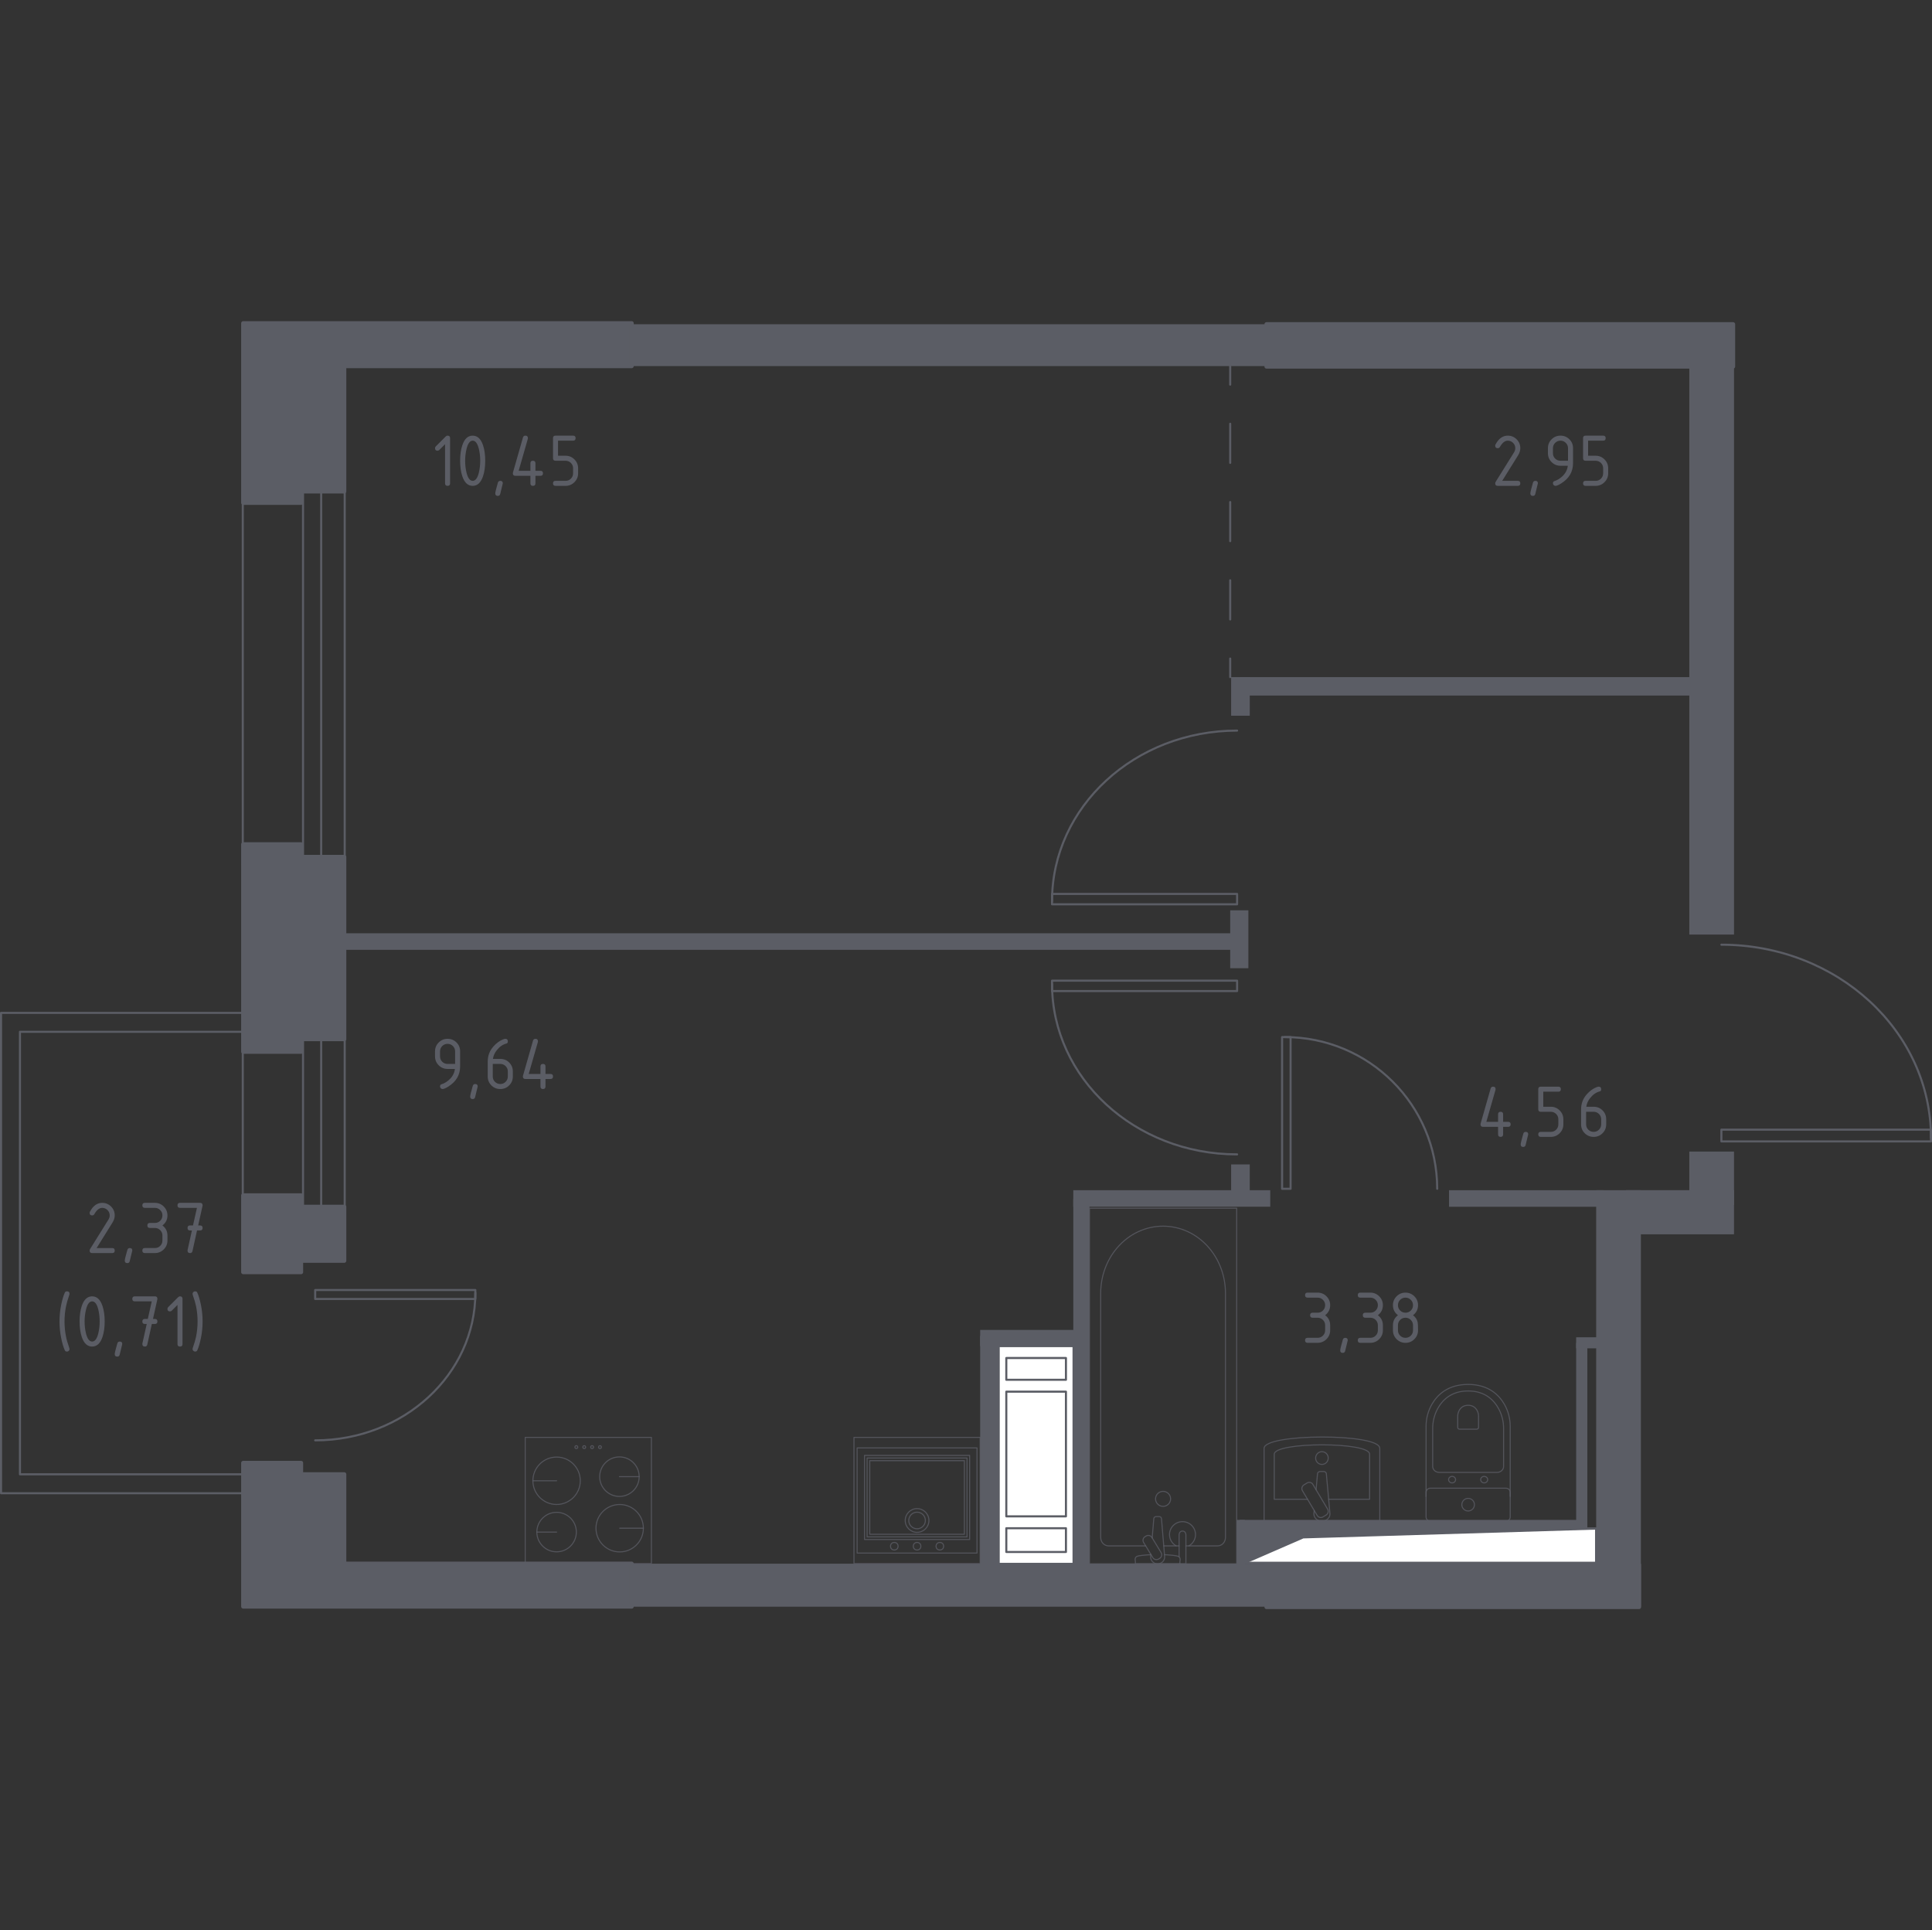 <?xml version="1.0" encoding="iso-8859-1"?>
<!-- Generator: Adobe Illustrator 26.0.1, SVG Export Plug-In . SVG Version: 6.00 Build 0)  -->
<svg version="1.1" xmlns="http://www.w3.org/2000/svg" xmlns:xlink="http://www.w3.org/1999/xlink" x="0px" y="0px"
	 viewBox="0 0 1001.076 1000" style="enable-background:new 0 0 1001.076 1000;" xml:space="preserve">
<rect x="0" y="0" width="1001.076" height="1000" fill="#333333" stroke="none"/>
<g id="&#x426;&#x432;&#x435;&#x442;_&#x43A;&#x432;">
</g>
<g id="&#x41E;&#x43A;&#x43D;&#x430;_x2C__&#x434;&#x432;&#x435;&#x440;&#x438;">
	<g>
		
			<rect x="157.015" y="521.296" style="fill:none;stroke:#5B5D65;stroke-width:1.076;stroke-linecap:round;stroke-linejoin:round;stroke-miterlimit:10;" width="9.403" height="106.729"/>
		
			<rect x="125.79" y="521.296" style="fill:none;stroke:#5B5D65;stroke-width:1.076;stroke-linecap:round;stroke-linejoin:round;stroke-miterlimit:10;" width="52.823" height="106.729"/>
	</g>
	<g>
		
			<rect x="157.015" y="254.573" style="fill:none;stroke:#5B5D65;stroke-width:1.076;stroke-linecap:round;stroke-linejoin:round;stroke-miterlimit:10;" width="9.403" height="193.449"/>
		
			<rect x="125.79" y="254.574" style="fill:none;stroke:#5B5D65;stroke-width:1.076;stroke-linecap:round;stroke-linejoin:round;stroke-miterlimit:10;" width="52.823" height="193.449"/>
	</g>
	<g>
		
			<polyline style="fill:none;stroke:#5B5D65;stroke-width:1.076;stroke-linecap:round;stroke-linejoin:round;stroke-miterlimit:10;" points="
			891.95,585.245 891.95,591.334 1000.538,591.334 1000.538,585.245 891.95,585.245 		"/>
		
			<path style="fill:none;stroke:#5B5D65;stroke-width:1.076;stroke-linecap:round;stroke-linejoin:round;stroke-miterlimit:10;" d="
			M1000.538,589.385c0-55.199-48.627-99.965-108.588-99.965"/>
	</g>
	<g>
		
			<polyline style="fill:none;stroke:#5B5D65;stroke-width:1.076;stroke-linecap:round;stroke-linejoin:round;stroke-miterlimit:10;" points="
			641.008,513.43 641.008,508.053 545.12,508.053 545.12,513.43 641.008,513.43 		"/>
		
			<path style="fill:none;stroke:#5B5D65;stroke-width:1.076;stroke-linecap:round;stroke-linejoin:round;stroke-miterlimit:10;" d="
			M545.12,509.774c0,48.743,42.94,88.274,95.888,88.274"/>
	</g>
	<g>
		
			<polyline style="fill:none;stroke:#5B5D65;stroke-width:1.076;stroke-linecap:round;stroke-linejoin:round;stroke-miterlimit:10;" points="
			641.008,463.116 641.008,468.493 545.12,468.493 545.12,463.116 641.008,463.116 		"/>
		
			<path style="fill:none;stroke:#5B5D65;stroke-width:1.076;stroke-linecap:round;stroke-linejoin:round;stroke-miterlimit:10;" d="
			M545.12,466.772c0-48.743,42.94-88.274,95.888-88.274"/>
	</g>
	<g>
		
			<polyline style="fill:none;stroke:#5B5D65;stroke-width:1.076;stroke-linecap:round;stroke-linejoin:round;stroke-miterlimit:10;" points="
			668.727,615.878 664.32,615.878 664.32,537.28 668.727,537.28 668.727,615.878 		"/>
		
			<path style="fill:none;stroke:#5B5D65;stroke-width:1.076;stroke-linecap:round;stroke-linejoin:round;stroke-miterlimit:10;" d="
			M665.73,537.28c43.603,0,78.965,35.197,78.965,78.597"/>
	</g>
	<g>
		<g>
			<g>
				
					<polyline style="fill:none;stroke:#5B5D65;stroke-width:1.076;stroke-linecap:round;stroke-linejoin:round;stroke-miterlimit:10;" points="
					163.317,672.969 163.317,668.316 246.306,668.316 246.306,672.969 163.317,672.969 				"/>
				
					<path style="fill:none;stroke:#5B5D65;stroke-width:1.076;stroke-linecap:round;stroke-linejoin:round;stroke-miterlimit:10;" d="
					M246.306,669.805c0,42.186-37.163,76.398-82.989,76.398"/>
			</g>
		</g>
		
			<polygon style="fill:none;stroke:#5B5D65;stroke-width:1.076;stroke-linecap:round;stroke-linejoin:round;stroke-miterlimit:10;" points="
			134.341,773.598 134.341,763.797 10.339,763.797 10.339,534.543 134.341,534.543 134.341,524.742 0.538,524.742 0.538,527.916 
			0.538,534.543 0.538,763.797 0.538,766.944 0.538,773.598 		"/>
	</g>
</g>
<g id="&#x41F;&#x435;&#x440;&#x435;&#x433;&#x43E;&#x440;&#x43E;&#x434;&#x43A;&#x438;">
	<rect x="178.308" y="483.503" style="fill:#5B5D65;" width="462.023" height="8.575"/>
	<rect x="637.436" y="471.601" style="fill:#5B5D65;" width="9.41" height="30.004"/>
	
		<rect x="556.129" y="621.151" transform="matrix(-1 -1.224647e-16 1.224647e-16 -1 1120.643 1432.966)" style="fill:#5B5D65;" width="8.384" height="190.664"/>
	
		<rect x="507.876" y="692.074" transform="matrix(-1 -1.224647e-16 1.224647e-16 -1 1025.357 1503.889)" style="fill:#5B5D65;" width="9.604" height="119.741"/>
	
		<rect x="816.696" y="692.809" transform="matrix(-1 -1.224647e-16 1.224647e-16 -1 1645.938 1391.332)" style="fill:#5B5D65;" width="12.546" height="5.715"/>
	
		<rect x="816.696" y="695.666" transform="matrix(-1 -1.224647e-16 1.224647e-16 -1 1639.183 1487.571)" style="fill:#5B5D65;" width="5.79" height="96.239"/>
	
		<rect x="642.314" y="787.42" transform="matrix(-1 -1.224647e-16 1.224647e-16 -1 1460.94 1579.325)" style="fill:#5B5D65;" width="176.312" height="4.486"/>
	
		<rect x="640.794" y="787.42" transform="matrix(-1 -1.224647e-16 1.224647e-16 -1 1285.822 1598.181)" style="fill:#5B5D65;" width="4.235" height="23.341"/>
	<g>
		<rect x="327.307" y="810.108" style="fill:#5B5D65;" width="329.159" height="22.271"/>
		<rect x="827.07" y="616.616" style="fill:#5B5D65;" width="23.162" height="215.763"/>
		<rect x="842.511" y="616.593" style="fill:#5B5D65;" width="55.974" height="22.865"/>
		<rect x="875.323" y="596.586" style="fill:#5B5D65;" width="23.161" height="27.653"/>
	</g>
	<rect x="556.129" y="616.616" style="fill:#5B5D65;" width="102.055" height="8.551"/>
	<rect x="637.918" y="603.254" style="fill:#5B5D65;" width="9.65" height="15.244"/>
	<rect x="750.831" y="616.617" style="fill:#5B5D65;" width="80.065" height="8.574"/>
	<rect x="507.876" y="688.998" style="fill:#5B5D65;" width="52.445" height="8.393"/>
	<rect x="637.918" y="350.79" style="fill:#5B5D65;" width="9.651" height="20.006"/>
	<rect x="642.743" y="350.79" style="fill:#5B5D65;" width="234.993" height="9.551"/>
	<g>
		<rect x="875.323" y="184.068" style="fill:#5B5D65;" width="23.162" height="300.099"/>
		<rect x="327.307" y="167.98" style="fill:#5B5D65;" width="328.947" height="21.677"/>
	</g>
</g>
<g id="&#x41F;&#x443;&#x43D;&#x43A;&#x442;&#x438;&#x440;">
	<g>
		<g>
			
				<line style="fill:none;stroke:#5B5D65;stroke-width:1.076;stroke-linecap:round;stroke-linejoin:round;" x1="637.435" y1="189.657" x2="637.435" y2="199.267"/>
			
				<line style="fill:none;stroke:#5B5D65;stroke-width:1.076;stroke-linecap:round;stroke-linejoin:round;stroke-dasharray:20.273,20.273;" x1="637.435" y1="219.54" x2="637.435" y2="331.043"/>
			
				<line style="fill:none;stroke:#5B5D65;stroke-width:1.076;stroke-linecap:round;stroke-linejoin:round;" x1="637.435" y1="341.179" x2="637.435" y2="350.79"/>
		</g>
	</g>
</g>
<g id="&#x421;&#x430;&#x43D;&#x442;&#x435;&#x445;&#x43D;&#x438;&#x43A;&#x430;">
	<g>
		
			<rect x="272.145" y="744.663" transform="matrix(-1 -1.224647e-16 1.224647e-16 -1 609.672 1554.709)" style="opacity:0.8;fill:none;stroke:#5B5D65;stroke-width:0.538;stroke-linecap:round;stroke-linejoin:round;stroke-miterlimit:10;" width="65.383" height="65.383"/>
		
			<circle style="opacity:0.8;fill:none;stroke:#5B5D65;stroke-width:0.538;stroke-linecap:round;stroke-linejoin:round;stroke-miterlimit:10;" cx="321.093" cy="791.717" r="12.281"/>
		
			<line style="opacity:0.8;fill:none;stroke:#5B5D65;stroke-width:0.538;stroke-linecap:round;stroke-linejoin:round;stroke-miterlimit:10;" x1="321.093" y1="791.717" x2="333.374" y2="791.717"/>
		
			<circle style="opacity:0.8;fill:none;stroke:#5B5D65;stroke-width:0.538;stroke-linecap:round;stroke-linejoin:round;stroke-miterlimit:10;" cx="288.402" cy="767.144" r="12.281"/>
		
			<line style="opacity:0.8;fill:none;stroke:#5B5D65;stroke-width:0.538;stroke-linecap:round;stroke-linejoin:round;stroke-miterlimit:10;" x1="288.402" y1="767.144" x2="276.121" y2="767.144"/>
		
			<circle style="opacity:0.8;fill:none;stroke:#5B5D65;stroke-width:0.538;stroke-linecap:round;stroke-linejoin:round;stroke-miterlimit:10;" cx="288.402" cy="793.722" r="10.233"/>
		
			<line style="opacity:0.8;fill:none;stroke:#5B5D65;stroke-width:0.538;stroke-linecap:round;stroke-linejoin:round;stroke-miterlimit:10;" x1="288.402" y1="793.722" x2="278.169" y2="793.722"/>
		
			<circle style="opacity:0.8;fill:none;stroke:#5B5D65;stroke-width:0.538;stroke-linecap:round;stroke-linejoin:round;stroke-miterlimit:10;" cx="320.96" cy="765.018" r="10.233"/>
		
			<line style="opacity:0.8;fill:none;stroke:#5B5D65;stroke-width:0.538;stroke-linecap:round;stroke-linejoin:round;stroke-miterlimit:10;" x1="320.96" y1="765.018" x2="331.193" y2="765.018"/>
		
			<circle style="opacity:0.8;fill:none;stroke:#5B5D65;stroke-width:0.538;stroke-linecap:round;stroke-linejoin:round;stroke-miterlimit:10;" cx="310.882" cy="749.719" r="0.736"/>
		
			<circle style="opacity:0.8;fill:none;stroke:#5B5D65;stroke-width:0.538;stroke-linecap:round;stroke-linejoin:round;stroke-miterlimit:10;" cx="306.8" cy="749.719" r="0.736"/>
		
			<circle style="opacity:0.8;fill:none;stroke:#5B5D65;stroke-width:0.538;stroke-linecap:round;stroke-linejoin:round;stroke-miterlimit:10;" cx="302.717" cy="749.719" r="0.736"/>
		
			<circle style="opacity:0.8;fill:none;stroke:#5B5D65;stroke-width:0.538;stroke-linecap:round;stroke-linejoin:round;stroke-miterlimit:10;" cx="298.634" cy="749.719" r="0.736"/>
	</g>
	<g>
		
			<rect x="442.494" y="744.663" style="opacity:0.8;fill:none;stroke:#5B5D65;stroke-width:0.538;stroke-linecap:round;stroke-linejoin:round;stroke-miterlimit:10;" width="65.383" height="65.383"/>
		
			<rect x="447.942" y="753.996" transform="matrix(-1 -1.224647e-16 1.224647e-16 -1 950.37 1551.581)" style="opacity:0.8;fill:none;stroke:#5B5D65;stroke-width:0.538;stroke-linecap:round;stroke-linejoin:round;stroke-miterlimit:10;" width="54.485" height="43.588"/>
		
			<rect x="449.305" y="755.358" transform="matrix(-1 -1.224647e-16 1.224647e-16 -1 950.37 1551.581)" style="opacity:0.8;fill:none;stroke:#5B5D65;stroke-width:0.538;stroke-linecap:round;stroke-linejoin:round;stroke-miterlimit:10;" width="51.761" height="40.864"/>
		
			<rect x="450.667" y="756.721" transform="matrix(-1 -1.224647e-16 1.224647e-16 -1 950.37 1551.581)" style="opacity:0.8;fill:none;stroke:#5B5D65;stroke-width:0.538;stroke-linecap:round;stroke-linejoin:round;stroke-miterlimit:10;" width="49.037" height="38.14"/>
		
			<circle style="opacity:0.8;fill:none;stroke:#5B5D65;stroke-width:0.538;stroke-linecap:round;stroke-linejoin:round;stroke-miterlimit:10;" cx="475.185" cy="801.05" r="1.96"/>
		
			<circle style="opacity:0.8;fill:none;stroke:#5B5D65;stroke-width:0.538;stroke-linecap:round;stroke-linejoin:round;stroke-miterlimit:10;" cx="486.986" cy="801.05" r="1.96"/>
		
			<circle style="opacity:0.8;fill:none;stroke:#5B5D65;stroke-width:0.538;stroke-linecap:round;stroke-linejoin:round;stroke-miterlimit:10;" cx="463.384" cy="801.05" r="1.96"/>
		
			<rect x="444.128" y="750.112" transform="matrix(-1 -1.224647e-16 1.224647e-16 -1 950.37 1554.709)" style="opacity:0.8;fill:none;stroke:#5B5D65;stroke-width:0.538;stroke-linecap:round;stroke-linejoin:round;stroke-miterlimit:10;" width="62.113" height="54.485"/>
		
			<circle style="opacity:0.8;fill:none;stroke:#5B5D65;stroke-width:0.538;stroke-linecap:round;stroke-linejoin:round;stroke-miterlimit:10;" cx="475.185" cy="787.714" r="4.302"/>
		
			<ellipse style="opacity:0.8;fill:none;stroke:#5B5D65;stroke-width:0.538;stroke-linecap:round;stroke-linejoin:round;stroke-miterlimit:10;" cx="475.185" cy="787.716" rx="6.141" ry="6.143"/>
	</g>
	<g>
		
			<path style="opacity:0.8;fill:none;stroke:#5B5D65;stroke-width:0.538;stroke-linecap:round;stroke-linejoin:round;stroke-miterlimit:10;" d="
			M714.932,788.061l0-37.733c0-7.875-59.934-7.739-59.934,0l0,37.733H714.932z"/>
		
			<path style="opacity:0.8;fill:none;stroke:#5B5D65;stroke-width:0.538;stroke-linecap:round;stroke-linejoin:round;stroke-miterlimit:10;" d="
			M688.449,776.734h21.221v-23.37c0-6.503-49.409-6.394-49.409,0v23.37h17.253"/>
		
			<path style="opacity:0.8;fill:none;stroke:#5B5D65;stroke-width:0.538;stroke-linecap:round;stroke-linejoin:round;stroke-miterlimit:10;" d="
			M680.961,782.524l-0.142,1.576c-0.173,1.897,1.392,3.697,3.683,3.934c0.154,0.019,0.308,0.027,0.465,0.027
			c0.154,0,0.308-0.008,0.461-0.027c2.287-0.237,3.856-2.037,3.687-3.934l-1.861-20.575c0-0.661-0.646-1.186-1.442-1.186h-1.699
			c-0.796,0-1.442,0.525-1.442,1.186l-0.744,8.265"/>
		
			<path style="opacity:0.8;fill:none;stroke:#5B5D65;stroke-width:0.538;stroke-linecap:round;stroke-linejoin:round;stroke-miterlimit:10;" d="
			M675.622,769.29l1.668-1.018c1.026-0.626,2.372-0.288,2.991,0.754l7.631,12.808c0.619,1.042,0.285,2.406-0.742,3.028l-1.668,1.018
			c-1.026,0.626-2.372,0.288-2.991-0.754l-7.631-12.816C674.261,771.276,674.596,769.912,675.622,769.29z"/>
		
			<path style="opacity:0.8;fill:none;stroke:#5B5D65;stroke-width:0.538;stroke-linecap:round;stroke-linejoin:round;stroke-miterlimit:10;" d="
			M681.703,755.374c0-1.827,1.461-3.304,3.264-3.304c1.803,0,3.264,1.477,3.264,3.304c0,1.823-1.461,3.3-3.264,3.3
			C683.164,758.674,681.703,757.197,681.703,755.374z"/>
	</g>
	<g>
		
			<path style="opacity:0.8;fill:none;stroke:#5B5D65;stroke-width:0.538;stroke-linecap:round;stroke-linejoin:round;stroke-miterlimit:10;" d="
			M782.517,775.236v-36.299c0-3.956-0.993-7.87-2.997-11.376c-2.862-4.998-8.359-10.33-18.797-10.33
			c-10.445,0-15.943,5.332-18.805,10.33c-2.005,3.506-2.989,7.42-2.989,11.376l0,36.299"/>
		
			<path style="opacity:0.8;fill:none;stroke:#5B5D65;stroke-width:0.538;stroke-linecap:round;stroke-linejoin:round;stroke-miterlimit:10;" d="
			M775.762,762.792c1.849,0,3.341-1.388,3.341-3.106v-19.557c0-3.552-0.834-7.074-2.526-10.23
			c-2.414-4.494-7.051-9.284-15.855-9.284c-8.8,0-13.436,4.79-15.851,9.284c-1.695,3.156-2.526,6.678-2.526,10.23v19.557
			c0,1.719,1.492,3.106,3.341,3.106H775.762z"/>
		
			<path style="opacity:0.8;fill:none;stroke:#5B5D65;stroke-width:0.538;stroke-linecap:round;stroke-linejoin:round;stroke-miterlimit:10;" d="
			M765.14,740.425c0.546,0,0.984-0.408,0.984-0.911v-5.747c0-1.046-0.246-2.08-0.746-3.01c-0.703-1.315-2.072-2.726-4.652-2.726
			c-2.587,0-3.956,1.411-4.66,2.726c-0.5,0.93-0.746,1.965-0.746,3.01v5.747c0,0.504,0.438,0.911,0.98,0.911H765.14z"/>
		
			<path style="opacity:0.8;fill:none;stroke:#5B5D65;stroke-width:0.538;stroke-linecap:round;stroke-linejoin:round;stroke-miterlimit:10;" d="
			M767.219,766.552c0-0.93,0.811-1.68,1.819-1.68c0.996,0,1.807,0.75,1.807,1.68c0,0.93-0.811,1.688-1.807,1.688
			C768.031,768.239,767.219,767.482,767.219,766.552z"/>
		
			<path style="opacity:0.8;fill:none;stroke:#5B5D65;stroke-width:0.538;stroke-linecap:round;stroke-linejoin:round;stroke-miterlimit:10;" d="
			M750.6,766.552c0-0.93,0.811-1.68,1.815-1.68c0.996,0,1.807,0.75,1.807,1.68c0,0.93-0.811,1.688-1.807,1.688
			C751.411,768.239,750.6,767.482,750.6,766.552z"/>
		
			<path style="opacity:0.8;fill:none;stroke:#5B5D65;stroke-width:0.538;stroke-linecap:round;stroke-linejoin:round;stroke-miterlimit:10;" d="
			M741.108,770.992l39.233,0c1.203,0,2.176,0.977,2.176,2.176v12.717c0,1.199-0.973,2.176-2.176,2.176h-39.233
			c-1.207,0-2.18-0.976-2.18-2.176v-12.717C738.928,771.968,739.901,770.992,741.108,770.992z"/>
		
			<path style="opacity:0.8;fill:none;stroke:#5B5D65;stroke-width:0.538;stroke-linecap:round;stroke-linejoin:round;stroke-miterlimit:10;" d="
			M757.454,779.53c0-1.811,1.465-3.272,3.268-3.272c1.803,0,3.268,1.461,3.268,3.272c0,1.807-1.465,3.268-3.268,3.268
			C758.919,782.798,757.454,781.337,757.454,779.53z"/>
	</g>
	<g>
		
			<line style="opacity:0.8;fill:none;stroke:#5B5D65;stroke-width:0.538;stroke-linecap:round;stroke-linejoin:round;stroke-miterlimit:10;" x1="603" y1="800.873" x2="610.956" y2="800.873"/>
		
			<path style="opacity:0.8;fill:none;stroke:#5B5D65;stroke-width:0.538;stroke-linecap:round;stroke-linejoin:round;stroke-miterlimit:10;" d="
			M614.481,800.873h16.441c2.245,0,4.059-1.954,4.059-4.359V669.981c0-8.633-2.995-16.968-8.396-23.36
			c-12.828-15.171-35.032-15.171-47.856,0c-5.409,6.393-8.403,14.727-8.403,23.36v126.533c0,2.405,1.822,4.359,4.067,4.359h19.253"
			/>
		
			<rect x="564.514" y="625.938" style="opacity:0.8;fill:none;stroke:#5B5D65;stroke-width:0.538;stroke-linecap:round;stroke-linejoin:round;stroke-miterlimit:10;" width="76.28" height="184.246"/>
		
			<path style="opacity:0.8;fill:none;stroke:#5B5D65;stroke-width:0.538;stroke-linecap:round;stroke-linejoin:round;stroke-miterlimit:10;" d="
			M602.656,772.634c2.157,0,3.902,1.736,3.902,3.881c0,2.141-1.745,3.881-3.902,3.881c-2.156,0-3.906-1.74-3.906-3.881
			C598.751,774.37,600.5,772.634,602.656,772.634z"/>
		
			<path style="opacity:0.8;fill:none;stroke:#5B5D65;stroke-width:0.538;stroke-linecap:round;stroke-linejoin:round;stroke-miterlimit:10;" d="
			M610.956,810.183h3.525v-5.712v-0.39v-9.027c0,0-0.065-1.858-1.761-1.858s-1.765,1.858-1.765,1.858v9.027v0.39v2.108"/>
		
			<path style="opacity:0.8;fill:none;stroke:#5B5D65;stroke-width:0.538;stroke-linecap:round;stroke-linejoin:round;stroke-miterlimit:10;" d="
			M596.308,805.271l-0.095,1.138c-0.146,1.805,1.219,3.514,3.218,3.747c0.135,0.015,0.265,0.023,0.404,0.023
			c0.135,0,0.269-0.008,0.404-0.023c1.999-0.233,3.364-1.942,3.221-3.747l-1.626-19.591c0-0.623-0.561-1.128-1.257-1.128h-1.48
			c-0.7,0-1.253,0.505-1.253,1.128l-0.826,9.923"/>
		
			<path style="opacity:0.8;fill:none;stroke:#5B5D65;stroke-width:0.538;stroke-linecap:round;stroke-linejoin:round;stroke-miterlimit:10;" d="
			M593.303,796.105l0.577-0.348c1.03-0.612,2.376-0.283,2.991,0.742l4.763,7.861c0.619,1.021,0.284,2.359-0.738,2.978l-0.588,0.344
			c-1.019,0.616-2.368,0.279-2.987-0.738l-4.759-7.865C591.943,798.059,592.273,796.721,593.303,796.105z"/>
		
			<path style="opacity:0.8;fill:none;stroke:#5B5D65;stroke-width:0.538;stroke-linecap:round;stroke-linejoin:round;stroke-miterlimit:10;" d="
			M596.409,805.432c-2.78,0.15-6.391,0.433-7.357,0.92c-1.346,0.684-0.75,2.588-0.75,2.588v1.216h23.073v-1.216
			c0,0,0.592-1.904-0.753-2.588c-0.951-0.481-4.477-0.763-7.242-0.914"/>
		
			<path style="opacity:0.8;fill:none;stroke:#5B5D65;stroke-width:0.538;stroke-linecap:round;stroke-linejoin:round;stroke-miterlimit:10;" d="
			M616.003,800.873c2.06-1.146,3.452-3.337,3.452-5.85c0-3.701-3.014-6.702-6.735-6.702c-3.721,0-6.735,3.001-6.735,6.702
			c0,2.512,1.392,4.703,3.451,5.85"/>
	</g>
</g>
<g id="&#x41D;&#x435;&#x441;&#x443;&#x449;&#x438;&#x435;">
	
		<polygon style="fill:#5B5D65;stroke:#5B5D65;stroke-width:2.153;stroke-linecap:round;stroke-linejoin:round;stroke-miterlimit:10;" points="
		156,653.152 178.368,653.152 178.368,625.202 156,625.202 156,619.299 126.034,619.299 126.034,659.055 156,659.055 	"/>
	
		<polygon style="fill:#5B5D65;stroke:#5B5D65;stroke-width:2.153;stroke-linecap:round;stroke-linejoin:round;stroke-miterlimit:10;" points="
		156,538.343 178.368,538.343 178.368,443.945 156,443.945 156,437.417 126.034,437.417 126.034,544.871 156,544.871 	"/>
	<g>
		
			<polygon style="fill:#5B5D65;stroke:#5B5D65;stroke-width:2.153;stroke-linecap:round;stroke-linejoin:round;stroke-miterlimit:10;" points="
			156,757.895 156,763.797 178.368,763.797 178.368,810.108 327.307,810.108 327.307,832.305 126.034,832.305 126.034,810.108 
			126.034,810.108 126.034,757.895 		"/>
		
			<rect x="656.254" y="810.628" style="fill:#5B5D65;stroke:#5B5D65;stroke-width:2.153;stroke-linecap:round;stroke-linejoin:round;stroke-miterlimit:10;" width="193.013" height="21.912"/>
	</g>
	<g>
		
			<polygon style="fill:#5B5D65;stroke:#5B5D65;stroke-width:2.153;stroke-linecap:round;stroke-linejoin:round;stroke-miterlimit:10;" points="
			327.307,189.657 178.368,189.657 178.368,254.574 156,254.574 156,260.477 126.034,260.477 126.034,189.657 126.034,189.657 
			126.034,167.46 327.307,167.46 		"/>
		
			<rect x="656.254" y="167.98" style="fill:#5B5D65;stroke:#5B5D65;stroke-width:2.153;stroke-linecap:round;stroke-linejoin:round;stroke-miterlimit:10;" width="241.748" height="21.912"/>
	</g>
</g>
<g id="&#x428;&#x430;&#x445;&#x442;&#x44B;">
	<g>
		
			<polyline style="fill:#FFFFFF;stroke:#5B5D65;stroke-width:1.076;stroke-linecap:round;stroke-linejoin:round;stroke-miterlimit:10;" points="
			517.48,697.391 517.48,810.185 556.27,810.185 556.27,697.391 517.48,697.391 		"/>
		
			<polyline style="fill:#FFFFFF;stroke:#5B5D65;stroke-width:1.076;stroke-linecap:round;stroke-linejoin:round;stroke-miterlimit:10;" points="
			552.326,714.823 552.326,703.543 521.425,703.543 521.425,714.823 552.326,714.823 		"/>
		
			<polyline style="fill:#FFFFFF;stroke:#5B5D65;stroke-width:1.076;stroke-linecap:round;stroke-linejoin:round;stroke-miterlimit:10;" points="
			552.326,804.032 552.326,791.727 521.425,791.727 521.425,804.032 552.326,804.032 		"/>
		
			<polyline style="fill:#FFFFFF;stroke:#5B5D65;stroke-width:1.076;stroke-linecap:round;stroke-linejoin:round;stroke-miterlimit:10;" points="
			552.326,785.575 552.326,720.975 521.425,720.975 521.425,785.575 552.326,785.575 		"/>
	</g>
	<g>
		
			<polyline style="fill:#FFFFFF;stroke:#5B5D65;stroke-width:1.076;stroke-linecap:round;stroke-linejoin:round;stroke-miterlimit:10;" points="
			645.03,809.612 827.021,809.612 827.019,791.905 645.028,791.905 645.03,809.612 		"/>
		
			<polygon style="fill:#5B5D65;stroke:#5B5D65;stroke-width:1.076;stroke-linecap:round;stroke-linejoin:round;stroke-miterlimit:10;" points="
			645.03,791.905 645.032,809.612 675.244,796.472 827.021,791.905 		"/>
	</g>
</g>
<g id="&#x41B;&#x438;&#x444;&#x442;&#x44B;_x2C__&#x43B;&#x435;&#x441;&#x442;&#x43D;&#x438;&#x446;&#x44B;">
</g>
<g id="&#x41F;&#x43B;&#x43E;&#x449;&#x430;&#x434;&#x438;">
	<g>
		<path style="fill:#5B5D65;" d="M52.945,623.163c1.8,0,3.334,0.634,4.602,1.902c1.268,1.268,1.902,2.802,1.902,4.602
			c0,1.235-0.394,2.483-1.183,3.745l-8.199,13.166h8.08c0.867,0,1.301,0.434,1.301,1.301s-0.434,1.301-1.301,1.301H47.741
			c-0.867,0-1.301-0.434-1.301-1.301c0-0.262,0.073-0.512,0.218-0.748l9.537-15.315c0.434-0.696,0.651-1.413,0.651-2.148
			c0-1.077-0.381-1.997-1.143-2.759c-0.762-0.762-1.682-1.143-2.759-1.143c-1.472,0-2.832,1.091-4.08,3.271
			c-0.237,0.421-0.611,0.631-1.124,0.631c-0.867,0-1.301-0.434-1.301-1.301c0-0.197,0.04-0.375,0.118-0.532
			C48.175,624.72,50.303,623.163,52.945,623.163z"/>
		<path style="fill:#5B5D65;" d="M67.254,646.577c0.867,0,1.301,0.427,1.301,1.281c0,0.118-0.447,1.964-1.34,5.538
			c-0.158,0.657-0.578,0.985-1.261,0.985c-0.867,0-1.301-0.434-1.301-1.301c0-0.591,0.447-2.431,1.34-5.519
			C66.176,646.905,66.596,646.577,67.254,646.577z"/>
		<path style="fill:#5B5D65;" d="M80.262,636.17H77.66c-0.867,0-1.301-0.434-1.301-1.301s0.434-1.301,1.301-1.301h2.602
			c1.09,0,2.013-0.377,2.769-1.133c0.756-0.755,1.133-1.678,1.133-2.769c0-1.077-0.381-1.997-1.143-2.759
			c-0.762-0.762-1.682-1.143-2.759-1.143h-5.203c-0.867,0-1.301-0.434-1.301-1.301s0.434-1.301,1.301-1.301h5.203
			c1.8,0,3.334,0.637,4.602,1.912c1.268,1.275,1.902,2.806,1.902,4.592c0,2.155-0.867,3.89-2.602,5.203
			c1.734,1.314,2.602,3.049,2.602,5.204v2.602c0,1.8-0.638,3.334-1.912,4.602c-1.275,1.269-2.805,1.902-4.592,1.902h-5.203
			c-0.867,0-1.301-0.434-1.301-1.301s0.434-1.301,1.301-1.301h5.203c1.09,0,2.013-0.378,2.769-1.134
			c0.756-0.755,1.133-1.678,1.133-2.769v-2.602c0-1.078-0.381-1.998-1.143-2.759C82.259,636.552,81.339,636.17,80.262,636.17z"/>
		<path style="fill:#5B5D65;" d="M99.444,637.472l-0.968-0.001c-0.869,0-1.303-0.434-1.303-1.301s0.432-1.301,1.297-1.301
			l1.533-0.001l2.043-9.104H93.27c-0.868,0-1.302-0.434-1.302-1.301s0.434-1.301,1.301-1.301h10.406c0.854,0,1.288,0.42,1.301,1.261
			c0,0.079-0.013,0.184-0.04,0.315l-2.251,10.129l0.987,0.001c0.869,0,1.303,0.434,1.303,1.301s-0.435,1.301-1.306,1.301
			l-1.583-0.002l-2.354,10.686c-0.158,0.683-0.572,1.024-1.242,1.024c-0.881,0-1.321-0.434-1.321-1.3
			c0-0.132,0.008-0.229,0.024-0.296L99.444,637.472z"/>
		<path style="fill:#5B5D65;" d="M33.432,684.608c0,2.628,0.256,5.236,0.769,7.824c0.302,1.551,0.88,3.555,1.734,6.012
			c0.066,0.184,0.099,0.341,0.099,0.473c0,0.354-0.132,0.66-0.394,0.917c-0.263,0.256-0.572,0.384-0.926,0.384
			c-0.552,0-0.92-0.204-1.104-0.611c-0.723-1.55-1.367-3.718-1.931-6.504c-0.565-2.785-0.848-5.617-0.848-8.494
			c0-2.878,0.282-5.709,0.848-8.495c0.565-2.785,1.209-4.953,1.931-6.504c0.184-0.407,0.552-0.611,1.104-0.611
			c0.88,0,1.321,0.434,1.321,1.301c0,0.132-0.033,0.289-0.099,0.474c-0.854,2.457-1.432,4.461-1.734,6.011
			C33.688,679.372,33.432,681.98,33.432,684.608z"/>
		<path style="fill:#5B5D65;" d="M54.245,684.608c0,3.101-0.381,5.781-1.143,8.041c-1.117,3.312-2.904,4.967-5.361,4.967
			c-2.457,0-4.244-1.648-5.361-4.947c-0.762-2.26-1.143-4.947-1.143-8.061c0-3.114,0.381-5.802,1.143-8.062
			c1.116-3.298,2.904-4.947,5.361-4.947c2.457,0,4.244,1.656,5.361,4.967C53.864,678.827,54.245,681.507,54.245,684.608z
			 M51.643,684.608c0-2.155-0.23-4.186-0.69-6.091c-0.697-2.877-1.767-4.316-3.213-4.316c-1.432,0-2.497,1.446-3.193,4.337
			c-0.473,1.944-0.709,3.968-0.709,6.07c0,2.142,0.23,4.172,0.69,6.09c0.696,2.878,1.767,4.316,3.213,4.316
			c1.445,0,2.516-1.438,3.213-4.316C51.413,688.78,51.643,686.75,51.643,684.608z"/>
		<path style="fill:#5B5D65;" d="M62.05,695.015c0.867,0,1.301,0.427,1.301,1.281c0,0.118-0.447,1.964-1.34,5.538
			c-0.158,0.657-0.578,0.985-1.261,0.985c-0.867,0-1.301-0.434-1.301-1.301c0-0.591,0.447-2.431,1.34-5.519
			C60.973,695.343,61.393,695.015,62.05,695.015z"/>
		<path style="fill:#5B5D65;" d="M76.029,685.91l-0.968-0.001c-0.869,0-1.303-0.434-1.303-1.301s0.432-1.301,1.297-1.301
			l1.533-0.002l2.043-9.104h-8.774c-0.868,0-1.302-0.434-1.302-1.301s0.434-1.301,1.301-1.301h10.406
			c0.854,0,1.288,0.421,1.301,1.262c0,0.079-0.013,0.185-0.04,0.315l-2.251,10.13l0.987,0.001c0.869,0,1.303,0.434,1.303,1.301
			s-0.435,1.301-1.306,1.301l-1.583-0.003l-2.354,10.686c-0.158,0.683-0.572,1.024-1.242,1.024c-0.881,0-1.321-0.434-1.321-1.3
			c0-0.132,0.008-0.229,0.024-0.296L76.029,685.91z"/>
		<path style="fill:#5B5D65;" d="M91.969,676.047l-2.99,2.99c-0.25,0.245-0.554,0.368-0.909,0.368c-0.87,0-1.305-0.434-1.305-1.301
			c0-0.355,0.125-0.657,0.375-0.907l5.085-5.085c0.342-0.342,0.69-0.513,1.045-0.513c0.867,0,1.301,0.434,1.301,1.301v23.415
			c0,0.867-0.434,1.301-1.301,1.301s-1.301-0.434-1.301-1.3V676.047z"/>
		<path style="fill:#5B5D65;" d="M102.375,684.608c0-2.628-0.256-5.236-0.769-7.825c-0.289-1.458-0.874-3.462-1.754-6.011
			c-0.053-0.158-0.079-0.315-0.079-0.474c0-0.354,0.131-0.66,0.394-0.916c0.263-0.257,0.572-0.385,0.926-0.385
			c0.552,0,0.92,0.204,1.104,0.611c0.722,1.551,1.366,3.719,1.931,6.504c0.565,2.786,0.848,5.617,0.848,8.495
			c0,2.877-0.283,5.709-0.848,8.494c-0.565,2.786-1.209,4.954-1.931,6.504c-0.184,0.407-0.552,0.611-1.104,0.611
			c-0.342,0-0.647-0.132-0.917-0.395c-0.27-0.263-0.404-0.564-0.404-0.906c0-0.157,0.026-0.315,0.079-0.473
			c0.88-2.549,1.465-4.553,1.754-6.012C102.119,689.845,102.375,687.236,102.375,684.608z"/>
	</g>
	<g>
		<path style="fill:#5B5D65;" d="M230.611,230.139l-2.99,2.989c-0.25,0.246-0.554,0.368-0.909,0.368
			c-0.87,0-1.305-0.434-1.305-1.301c0-0.355,0.125-0.657,0.375-0.907l5.085-5.085c0.342-0.341,0.69-0.512,1.045-0.512
			c0.867,0,1.301,0.434,1.301,1.301v23.415c0,0.867-0.434,1.301-1.301,1.301s-1.301-0.433-1.301-1.3V230.139z"/>
		<path style="fill:#5B5D65;" d="M251.424,238.7c0,3.101-0.381,5.782-1.143,8.042c-1.117,3.311-2.904,4.967-5.361,4.967
			c-2.457,0-4.244-1.649-5.361-4.947c-0.762-2.26-1.143-4.947-1.143-8.061c0-3.114,0.381-5.801,1.143-8.061
			c1.116-3.298,2.904-4.947,5.361-4.947c2.457,0,4.244,1.655,5.361,4.967C251.043,232.918,251.424,235.599,251.424,238.7z
			 M248.823,238.7c0-2.155-0.23-4.185-0.69-6.09c-0.697-2.878-1.767-4.316-3.213-4.316c-1.432,0-2.497,1.445-3.193,4.336
			c-0.473,1.945-0.709,3.968-0.709,6.07c0,2.142,0.23,4.172,0.69,6.09c0.696,2.877,1.767,4.316,3.213,4.316
			c1.445,0,2.516-1.439,3.213-4.316C248.593,242.872,248.823,240.842,248.823,238.7z"/>
		<path style="fill:#5B5D65;" d="M259.229,249.106c0.867,0,1.301,0.427,1.301,1.281c0,0.118-0.447,1.964-1.34,5.538
			c-0.158,0.657-0.578,0.985-1.261,0.985c-0.867,0-1.301-0.434-1.301-1.301c0-0.591,0.447-2.431,1.34-5.519
			C258.152,249.435,258.572,249.106,259.229,249.106z"/>
		<path style="fill:#5B5D65;" d="M265.733,245.204c0-0.145,0.013-0.263,0.04-0.355l5.203-18.211c0.184-0.63,0.604-0.946,1.261-0.946
			c0.867,0,1.301,0.435,1.301,1.304c0,0.119-0.015,0.244-0.046,0.375l-4.744,16.532h6.09V240c0-0.867,0.434-1.301,1.301-1.301
			s1.301,0.434,1.301,1.301v3.903h2.602c0.867,0,1.301,0.434,1.301,1.301s-0.434,1.301-1.301,1.301h-2.602v3.902
			c0,0.867-0.434,1.301-1.301,1.301s-1.301-0.434-1.301-1.301v-3.902h-7.805C266.167,246.505,265.733,246.071,265.733,245.204z"/>
		<path style="fill:#5B5D65;" d="M286.546,237.399v-10.406c0-0.867,0.434-1.301,1.301-1.301h9.106c0.867,0,1.301,0.434,1.301,1.301
			s-0.434,1.301-1.301,1.301h-7.805v7.805h3.902c1.8,0,3.334,0.638,4.602,1.912c1.268,1.274,1.902,2.805,1.902,4.592v2.602
			c0,1.8-0.638,3.334-1.912,4.602c-1.275,1.268-2.805,1.902-4.592,1.902h-5.203c-0.867,0-1.301-0.434-1.301-1.301
			s0.434-1.301,1.301-1.301h5.203c1.09,0,2.013-0.377,2.769-1.133c0.756-0.755,1.133-1.678,1.133-2.769v-2.602
			c0-1.078-0.381-1.998-1.143-2.759c-0.762-0.762-1.682-1.144-2.759-1.144h-5.203C286.98,238.7,286.546,238.266,286.546,237.399z"/>
	</g>
	<g>
		<path style="fill:#5B5D65;" d="M781.252,225.692c1.8,0,3.334,0.634,4.602,1.902c1.268,1.268,1.902,2.802,1.902,4.602
			c0,1.235-0.394,2.483-1.183,3.745l-8.199,13.166h8.08c0.867,0,1.301,0.434,1.301,1.301s-0.434,1.301-1.301,1.301h-10.406
			c-0.867,0-1.301-0.433-1.301-1.3c0-0.263,0.073-0.512,0.218-0.749l9.537-15.315c0.434-0.696,0.651-1.413,0.651-2.148
			c0-1.077-0.381-1.997-1.143-2.759c-0.762-0.762-1.682-1.143-2.759-1.143c-1.472,0-2.832,1.091-4.08,3.271
			c-0.237,0.421-0.611,0.631-1.124,0.631c-0.867,0-1.301-0.434-1.301-1.301c0-0.197,0.04-0.375,0.118-0.532
			C776.482,227.249,778.611,225.692,781.252,225.692z"/>
		<path style="fill:#5B5D65;" d="M795.561,249.106c0.867,0,1.301,0.427,1.301,1.281c0,0.118-0.447,1.964-1.34,5.538
			c-0.158,0.657-0.578,0.985-1.261,0.985c-0.867,0-1.301-0.434-1.301-1.301c0-0.591,0.447-2.431,1.34-5.519
			C794.484,249.435,794.904,249.106,795.561,249.106z"/>
		<path style="fill:#5B5D65;" d="M805.968,251.708c-0.342,0-0.644-0.131-0.907-0.394c-0.263-0.263-0.394-0.565-0.394-0.907
			c0-0.604,0.217-0.979,0.65-1.124c0.946-0.315,1.734-0.676,2.365-1.084c2.799-1.813,4.362-4.112,4.691-6.898h-3.804
			c-1.8,0-3.334-0.633-4.602-1.902c-1.268-1.268-1.902-2.802-1.902-4.602v-2.602c0-1.8,0.634-3.334,1.902-4.602
			c1.268-1.268,2.802-1.902,4.602-1.902c1.813,0,3.351,0.627,4.612,1.882c1.261,1.255,1.892,2.782,1.892,4.582V240
			c0,4.415-2.057,7.904-6.169,10.466C807.577,251.294,806.598,251.708,805.968,251.708z M812.472,238.7v-6.504
			c0-1.077-0.381-1.997-1.143-2.759c-0.762-0.762-1.682-1.143-2.759-1.143c-1.078,0-1.998,0.381-2.759,1.143
			c-0.762,0.762-1.143,1.682-1.143,2.759v2.602c0,1.091,0.377,2.014,1.133,2.769c0.756,0.756,1.678,1.133,2.769,1.133H812.472z"/>
		<path style="fill:#5B5D65;" d="M820.277,237.399v-10.406c0-0.867,0.434-1.301,1.301-1.301h9.106c0.867,0,1.301,0.434,1.301,1.301
			s-0.434,1.301-1.301,1.301h-7.805v7.805h3.902c1.8,0,3.334,0.638,4.602,1.912c1.268,1.274,1.902,2.805,1.902,4.592v2.602
			c0,1.8-0.638,3.334-1.912,4.602c-1.275,1.268-2.805,1.902-4.592,1.902h-5.203c-0.867,0-1.301-0.434-1.301-1.301
			s0.434-1.301,1.301-1.301h5.203c1.09,0,2.013-0.377,2.769-1.133c0.756-0.755,1.133-1.678,1.133-2.769v-2.602
			c0-1.078-0.381-1.998-1.143-2.759c-0.762-0.762-1.682-1.144-2.759-1.144h-5.203C820.71,238.7,820.277,238.266,820.277,237.399z"/>
	</g>
	<g>
		<path style="fill:#5B5D65;" d="M767.138,582.483c0-0.145,0.013-0.263,0.04-0.355l5.203-18.211c0.184-0.63,0.604-0.946,1.261-0.946
			c0.867,0,1.301,0.435,1.301,1.304c0,0.119-0.015,0.244-0.046,0.375l-4.744,16.532h6.09v-3.903c0-0.867,0.434-1.301,1.301-1.301
			s1.301,0.434,1.301,1.301v3.903h2.602c0.867,0,1.301,0.434,1.301,1.301s-0.434,1.301-1.301,1.301h-2.602v3.902
			c0,0.867-0.434,1.301-1.301,1.301s-1.301-0.434-1.301-1.301v-3.902h-7.805C767.571,583.784,767.138,583.351,767.138,582.483z"/>
		<path style="fill:#5B5D65;" d="M790.552,586.386c0.867,0,1.301,0.427,1.301,1.281c0,0.118-0.447,1.964-1.34,5.538
			c-0.158,0.657-0.578,0.985-1.261,0.985c-0.867,0-1.301-0.434-1.301-1.301c0-0.591,0.447-2.431,1.34-5.519
			C789.475,586.714,789.895,586.386,790.552,586.386z"/>
		<path style="fill:#5B5D65;" d="M797.056,574.678v-10.406c0-0.867,0.434-1.301,1.301-1.301h9.106c0.867,0,1.301,0.434,1.301,1.301
			s-0.434,1.301-1.301,1.301h-7.805v7.805h3.902c1.8,0,3.334,0.638,4.602,1.912c1.268,1.274,1.902,2.805,1.902,4.592v2.602
			c0,1.8-0.638,3.334-1.912,4.602c-1.275,1.268-2.805,1.902-4.592,1.902h-5.203c-0.867,0-1.301-0.434-1.301-1.301
			s0.434-1.301,1.301-1.301h5.203c1.09,0,2.013-0.377,2.769-1.133c0.756-0.755,1.133-1.678,1.133-2.769v-2.602
			c0-1.078-0.381-1.998-1.143-2.759c-0.762-0.762-1.682-1.144-2.759-1.144h-5.203C797.49,575.979,797.056,575.545,797.056,574.678z"
			/>
	</g>
	<g>
		<path style="fill:#5B5D65;" d="M828.357,562.971c0.867,0,1.301,0.434,1.301,1.301c0,0.644-0.217,1.019-0.65,1.124
			c-1.931,0.486-3.62,1.643-5.065,3.469c-1.143,1.445-1.807,2.95-1.991,4.513h3.804c1.839,0,3.383,0.631,4.632,1.892
			c1.248,1.262,1.873,2.799,1.873,4.612v2.602c0,1.813-0.634,3.351-1.902,4.612c-1.268,1.261-2.802,1.892-4.602,1.892
			c-1.813,0-3.351-0.627-4.612-1.882c-1.261-1.254-1.892-2.782-1.892-4.583v-7.844c0-2.943,0.979-5.525,2.937-7.746
			c1.524-1.721,3.186-2.943,4.986-3.666C827.687,563.07,828.081,562.971,828.357,562.971z M821.853,575.979v6.504
			c0,1.091,0.377,2.014,1.133,2.769c0.756,0.756,1.678,1.133,2.769,1.133c1.09,0,2.013-0.381,2.769-1.143s1.133-1.682,1.133-2.759
			v-2.602c0-1.091-0.381-2.014-1.143-2.77c-0.762-0.755-1.682-1.133-2.759-1.133H821.853z"/>
	</g>
	<g>
		<path style="fill:#5B5D65;" d="M229.31,564.194c-0.342,0-0.644-0.131-0.907-0.394c-0.263-0.263-0.394-0.565-0.394-0.907
			c0-0.604,0.217-0.979,0.65-1.124c0.946-0.315,1.734-0.676,2.365-1.084c2.799-1.813,4.362-4.112,4.691-6.898h-3.804
			c-1.8,0-3.334-0.633-4.602-1.902c-1.268-1.268-1.902-2.802-1.902-4.602v-2.602c0-1.8,0.634-3.334,1.902-4.602
			c1.268-1.268,2.802-1.902,4.602-1.902c1.813,0,3.351,0.627,4.612,1.882c1.261,1.255,1.892,2.782,1.892,4.582v7.844
			c0,4.415-2.057,7.904-6.169,10.466C230.92,563.78,229.941,564.194,229.31,564.194z M235.814,551.186v-6.504
			c0-1.077-0.381-1.997-1.143-2.759c-0.762-0.762-1.682-1.143-2.759-1.143c-1.078,0-1.998,0.381-2.759,1.143
			c-0.762,0.762-1.143,1.682-1.143,2.759v2.602c0,1.091,0.377,2.014,1.133,2.769c0.756,0.756,1.678,1.133,2.769,1.133H235.814z"/>
		<path style="fill:#5B5D65;" d="M246.221,561.593c0.867,0,1.301,0.427,1.301,1.281c0,0.118-0.447,1.964-1.34,5.538
			c-0.158,0.657-0.578,0.985-1.261,0.985c-0.867,0-1.301-0.434-1.301-1.301c0-0.591,0.447-2.431,1.34-5.519
			C245.143,561.921,245.564,561.593,246.221,561.593z"/>
		<path style="fill:#5B5D65;" d="M261.831,538.178c0.867,0,1.301,0.434,1.301,1.301c0,0.644-0.217,1.019-0.65,1.124
			c-1.931,0.486-3.62,1.643-5.065,3.469c-1.143,1.445-1.807,2.95-1.991,4.513h3.804c1.839,0,3.383,0.631,4.632,1.892
			c1.248,1.262,1.873,2.799,1.873,4.612v2.602c0,1.813-0.634,3.351-1.902,4.612c-1.268,1.261-2.802,1.892-4.602,1.892
			c-1.813,0-3.351-0.627-4.612-1.882c-1.261-1.254-1.892-2.782-1.892-4.583v-7.844c0-2.943,0.979-5.525,2.937-7.746
			c1.524-1.721,3.186-2.943,4.986-3.666C261.16,538.277,261.555,538.178,261.831,538.178z M255.327,551.186v6.504
			c0,1.091,0.377,2.014,1.133,2.769c0.756,0.756,1.678,1.133,2.769,1.133c1.09,0,2.013-0.381,2.769-1.143s1.133-1.682,1.133-2.759
			v-2.602c0-1.091-0.381-2.014-1.143-2.77c-0.762-0.755-1.682-1.133-2.759-1.133H255.327z"/>
		<path style="fill:#5B5D65;" d="M270.936,557.69c0-0.145,0.013-0.263,0.04-0.355l5.203-18.211c0.184-0.63,0.604-0.946,1.261-0.946
			c0.867,0,1.301,0.435,1.301,1.304c0,0.119-0.015,0.244-0.046,0.375l-4.744,16.532h6.09v-3.903c0-0.867,0.434-1.301,1.301-1.301
			s1.301,0.434,1.301,1.301v3.903h2.602c0.867,0,1.301,0.434,1.301,1.301s-0.434,1.301-1.301,1.301h-2.602v3.902
			c0,0.867-0.434,1.301-1.301,1.301s-1.301-0.434-1.301-1.301v-3.902h-7.805C271.37,558.991,270.936,558.558,270.936,557.69z"/>
	</g>
	<g>
		<path style="fill:#5B5D65;" d="M682.731,682.679h-2.602c-0.867,0-1.301-0.434-1.301-1.301s0.434-1.301,1.301-1.301h2.602
			c1.09,0,2.013-0.378,2.769-1.134c0.756-0.755,1.133-1.679,1.133-2.769c0-1.078-0.381-1.998-1.143-2.76
			c-0.762-0.762-1.682-1.144-2.759-1.144h-5.203c-0.867,0-1.301-0.434-1.301-1.301s0.434-1.301,1.301-1.301h5.203
			c1.8,0,3.334,0.638,4.602,1.912c1.268,1.274,1.902,2.806,1.902,4.593c0,2.154-0.867,3.889-2.602,5.203
			c1.734,1.313,2.602,3.048,2.602,5.203v2.602c0,1.8-0.638,3.334-1.912,4.602c-1.275,1.269-2.805,1.902-4.592,1.902h-5.203
			c-0.867,0-1.301-0.434-1.301-1.301s0.434-1.301,1.301-1.301h5.203c1.09,0,2.013-0.378,2.769-1.134
			c0.756-0.755,1.133-1.678,1.133-2.769v-2.602c0-1.077-0.381-1.997-1.143-2.76C684.728,683.06,683.808,682.679,682.731,682.679z"/>
		<path style="fill:#5B5D65;" d="M697.04,693.085c0.867,0,1.301,0.427,1.301,1.281c0,0.118-0.447,1.964-1.34,5.538
			c-0.158,0.657-0.578,0.985-1.261,0.985c-0.867,0-1.301-0.434-1.301-1.301c0-0.591,0.447-2.431,1.34-5.519
			C695.962,693.413,696.383,693.085,697.04,693.085z"/>
		<path style="fill:#5B5D65;" d="M710.048,682.679h-2.602c-0.867,0-1.301-0.434-1.301-1.301s0.434-1.301,1.301-1.301h2.602
			c1.09,0,2.013-0.378,2.769-1.134c0.756-0.755,1.133-1.679,1.133-2.769c0-1.078-0.381-1.998-1.143-2.76
			c-0.762-0.762-1.682-1.144-2.759-1.144h-5.203c-0.867,0-1.301-0.434-1.301-1.301s0.434-1.301,1.301-1.301h5.203
			c1.8,0,3.334,0.638,4.602,1.912c1.268,1.274,1.902,2.806,1.902,4.593c0,2.154-0.867,3.889-2.602,5.203
			c1.734,1.313,2.602,3.048,2.602,5.203v2.602c0,1.8-0.638,3.334-1.912,4.602c-1.275,1.269-2.805,1.902-4.592,1.902h-5.203
			c-0.867,0-1.301-0.434-1.301-1.301s0.434-1.301,1.301-1.301h5.203c1.09,0,2.013-0.378,2.769-1.134
			c0.756-0.755,1.133-1.678,1.133-2.769v-2.602c0-1.077-0.381-1.997-1.143-2.76C712.045,683.06,711.125,682.679,710.048,682.679z"/>
		<path style="fill:#5B5D65;" d="M728.259,695.686c-1.8,0-3.334-0.634-4.602-1.902c-1.268-1.268-1.902-2.802-1.902-4.602v-2.602
			c0-2.155,0.867-3.89,2.602-5.203c-1.735-1.314-2.602-3.049-2.602-5.203c0-1.801,0.634-3.334,1.902-4.603
			c1.268-1.268,2.802-1.902,4.602-1.902c1.8,0,3.334,0.635,4.602,1.902c1.268,1.269,1.902,2.802,1.902,4.603
			c0,2.154-0.867,3.889-2.602,5.203c1.248,0.945,2.037,2.108,2.365,3.488c0.158,0.696,0.237,2.136,0.237,4.316
			c0,1.8-0.634,3.334-1.902,4.602C731.593,695.053,730.059,695.686,728.259,695.686z M728.259,680.077
			c1.09,0,2.013-0.378,2.769-1.134c0.756-0.755,1.133-1.679,1.133-2.769c0-1.078-0.381-1.998-1.143-2.76
			c-0.762-0.762-1.682-1.144-2.759-1.144c-1.091,0-2.014,0.378-2.769,1.134s-1.133,1.679-1.133,2.77c0,1.09,0.377,2.014,1.133,2.769
			C726.246,679.699,727.168,680.077,728.259,680.077z M728.259,693.085c1.09,0,2.013-0.378,2.769-1.134
			c0.756-0.755,1.133-1.678,1.133-2.769v-2.602c0-1.077-0.381-1.997-1.143-2.76c-0.762-0.762-1.682-1.143-2.759-1.143
			c-1.091,0-2.014,0.378-2.769,1.133c-0.756,0.756-1.133,1.679-1.133,2.77v2.602c0,1.091,0.377,2.014,1.133,2.769
			C726.246,692.707,727.168,693.085,728.259,693.085z"/>
	</g>
</g>
<g id="&#x422;&#x430;&#x431;&#x43B;&#x438;&#x447;&#x43A;&#x438;">
</g>
<g id="&#x42D;&#x442;&#x430;&#x436;_x2C__&#x441;&#x435;&#x43A;&#x446;&#x438;&#x438;">
</g>
<g id="&#x421;&#x43B;&#x43E;&#x439;_13">
</g>
</svg>
